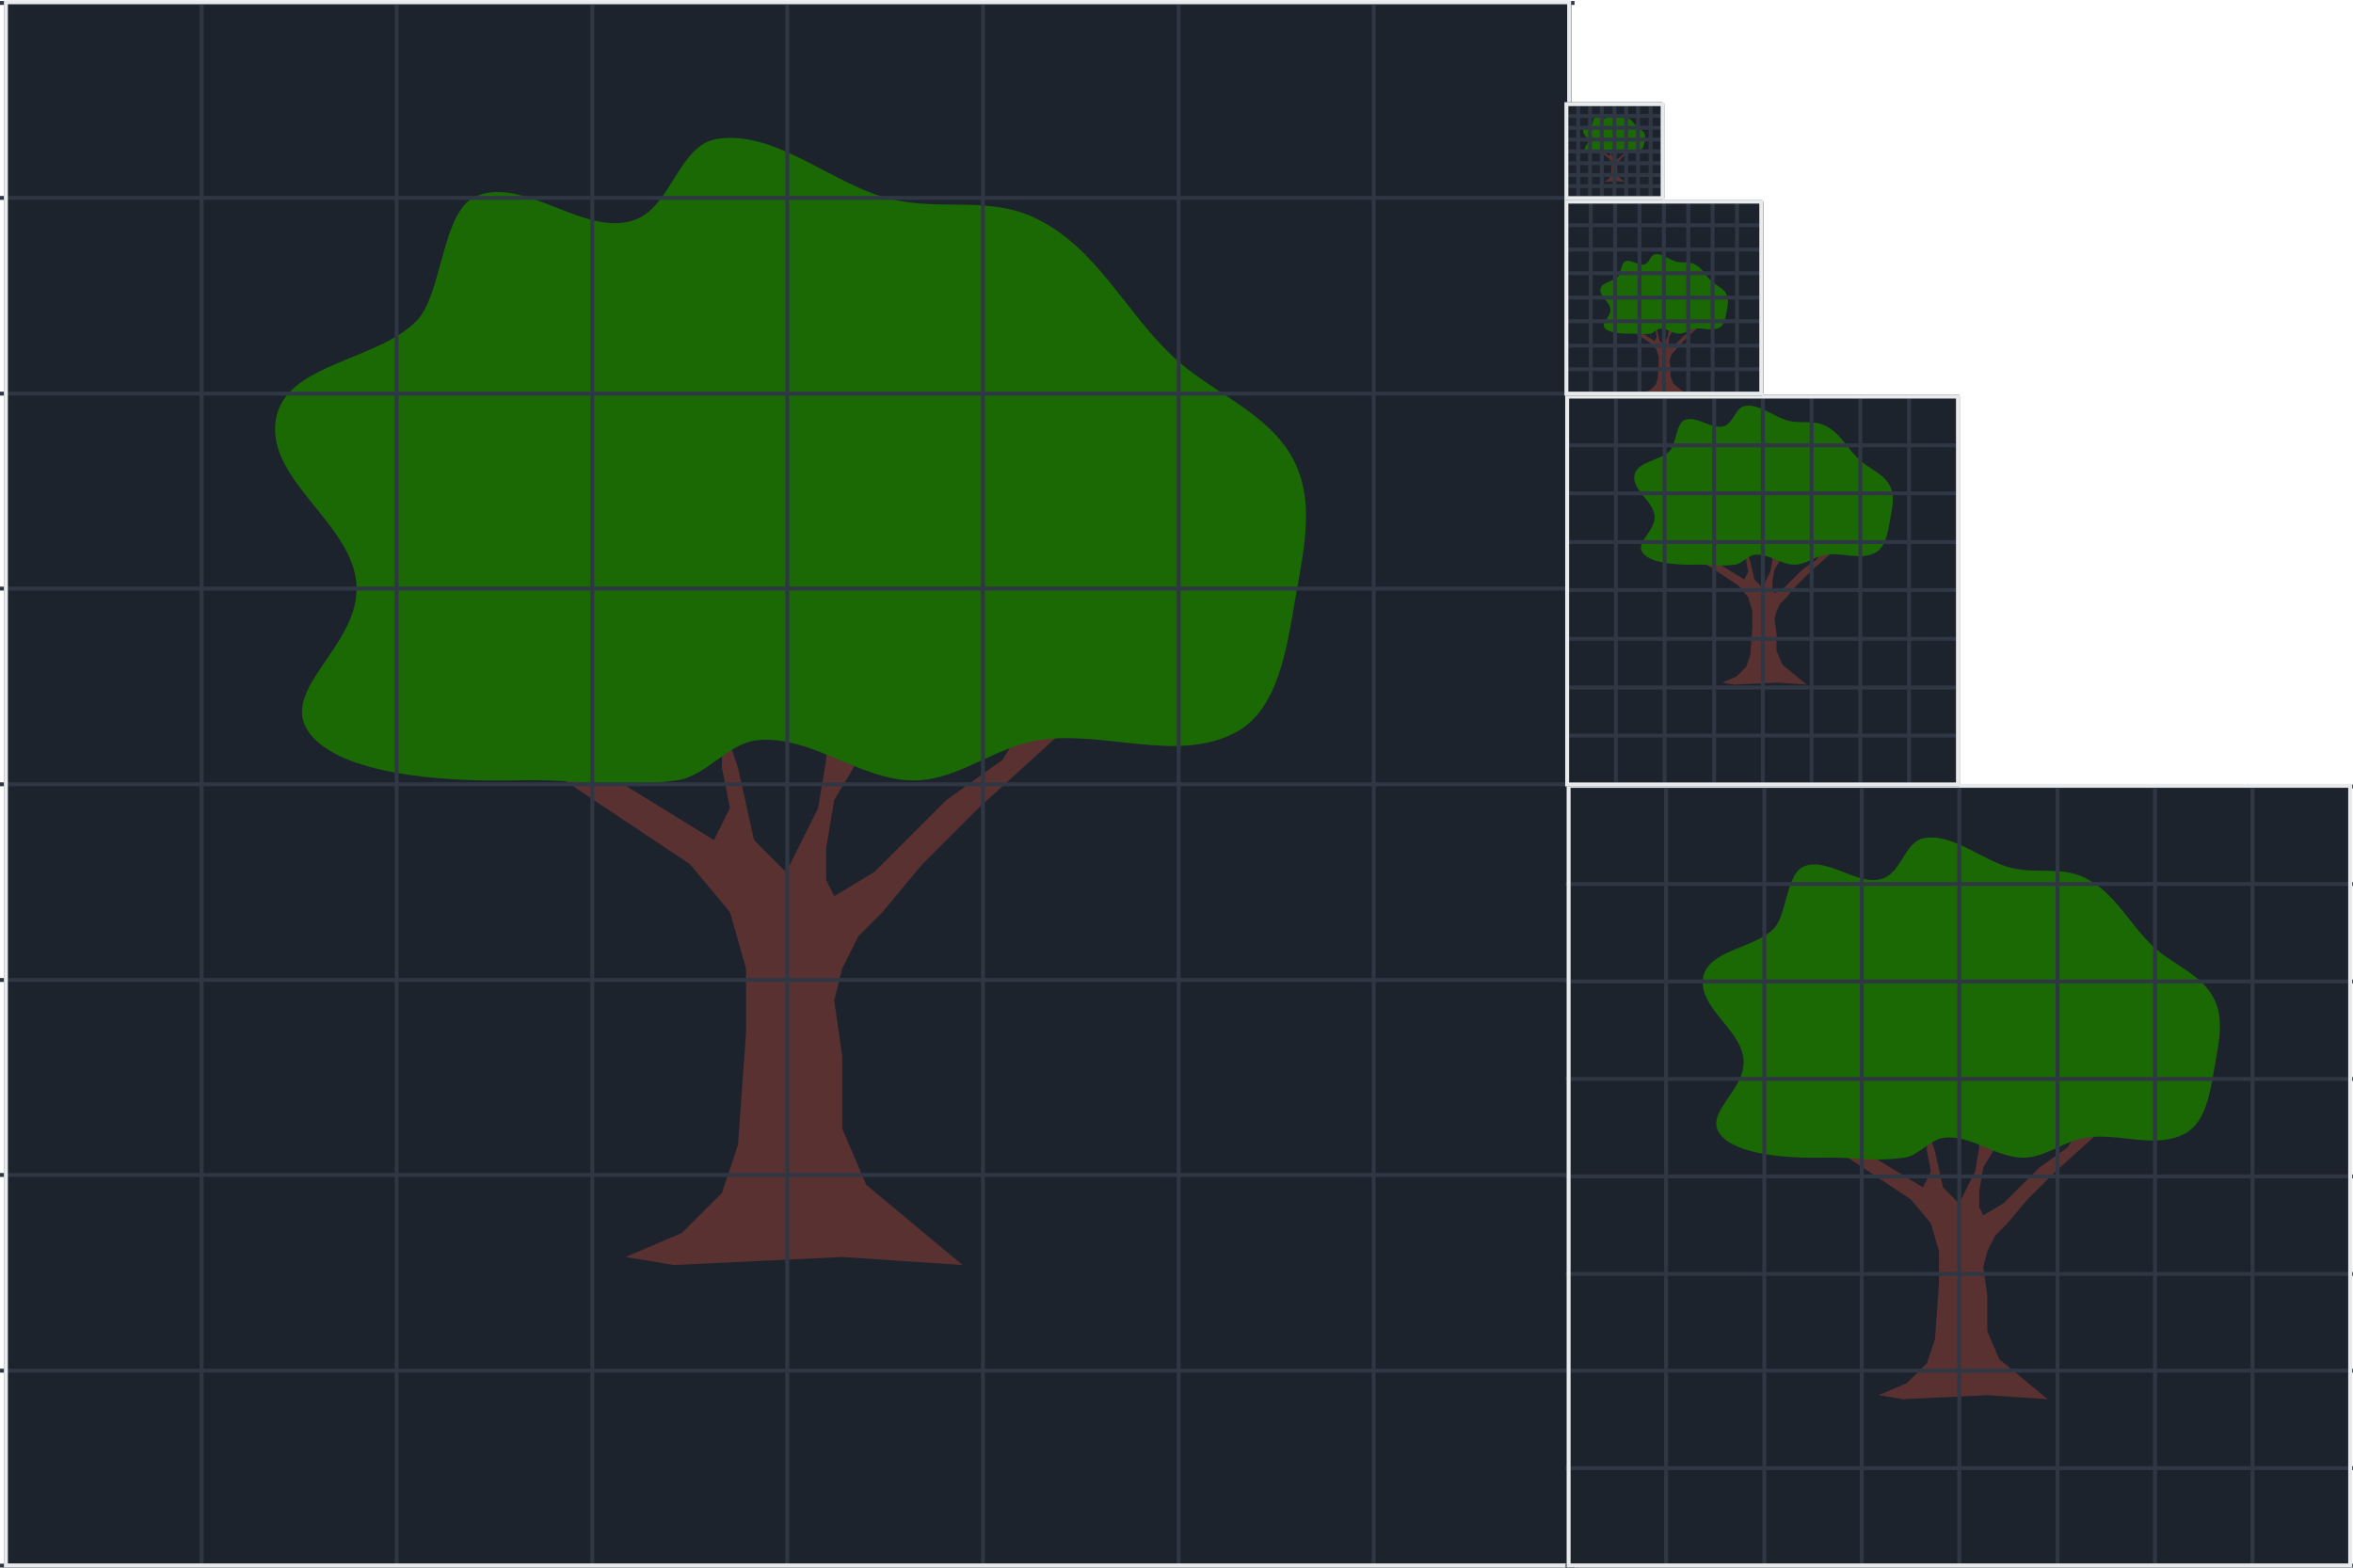 <svg width="31.861mm" height="21.231mm" version="1.1" viewBox="0 0 31.861 21.231" xmlns="http://www.w3.org/2000/svg">
 <g transform="translate(-222.18 -231.08)">
  <rect x="222.26" y="231.11" width="21.167" height="21.167" fill="#1d232d"/>
  <g transform="matrix(.299 0 0 .299 229.62 -286.84)">
   <path d="m3.456 1789.1 2.542-1.089 1.815-1.815 0.726-2.179 0.363-5.083v-2.905l-0.726-2.542-1.815-2.179-6.536-4.357 0.363-1.089 2.542 1.452 4.72 2.905 0.726-1.452-0.363-1.815v-2.179l0.726 2.179 0.726 3.268 1.452 1.452 1.452-2.905 0.363-2.179v-2.905l2.542 1.452-1.089 1.452-1.089 1.815-0.363 2.179v1.452l0.363 0.726 1.815-1.089 3.268-3.268 2.542-1.815 1.089-1.815 0.363-1.089 1.452 1.452-3.994 3.631s-2.542 2.542-2.542 2.542l-1.815 2.179-1.089 1.089-0.726 1.452-0.363 1.452 0.363 2.542v3.268l1.089 2.542 4.357 3.631-5.446-0.363-7.625 0.363z" fill="#593131"/>
   <path d="m9.394 1765.7c-1.345 0.148-2.29 1.636-3.631 1.815-3.058 0.409-4.177-0.073-7.262 0-2.494 0.059-7.272-0.094-9.077-1.815-2.233-2.129 2.225-4.204 1.815-7.262-0.359-2.683-4.064-4.59-3.631-7.262 0.411-2.534 4.539-2.632 6.354-4.448 1.21-1.21 1.142-5.018 2.723-5.673 2.236-0.926 5.026 1.97 7.262 1.044 1.581-0.655 1.941-3.357 3.631-3.631 2.671-0.434 5.263 2.101 7.897 2.723 2.356 0.556 4.461-0.175 6.627 0.908 2.706 1.353 3.929 4.139 6.127 6.218 1.585 1.5 3.872 2.347 5.129 4.13 1.437 2.04 0.834 4.44 0.408 6.899-0.372 2.15-0.754 4.962-2.678 5.991-2.668 1.428-6-0.122-8.987 0.363-1.889 0.306-3.534 1.742-5.446 1.815-2.493 0.096-4.782-2.088-7.262-1.815z" fill="#1a6904"/>
  </g>
  <g fill="none">
   <g stroke="#2f3744" stroke-width=".053">
    <path d="m222.26 231.12v21.167"/>
    <path d="m227.55 231.12v21.167"/>
    <path d="m232.84 231.12v21.167"/>
    <path d="m238.14 231.12v21.167"/>
    <path d="m243.43 231.12v21.167"/>
    <path d="m240.78 231.12v21.167"/>
    <path d="m235.49 231.12v21.167"/>
    <path d="m230.2 231.12v21.167"/>
    <path d="m224.91 231.12v21.167"/>
    <path d="m243.5 231.12h-21.322"/>
    <path d="m243.5 236.41h-21.322"/>
    <path d="m243.5 241.7h-21.322"/>
    <path d="m243.5 246.99h-21.322"/>
    <path d="m243.5 252.28h-21.322"/>
    <path d="m243.5 249.64h-21.322"/>
    <path d="m243.5 244.35h-21.322"/>
    <path d="m243.5 239.05h-21.322"/>
    <path d="m243.5 233.76h-21.322"/>
   </g>
   <rect x="222.26" y="231.11" width="21.167" height="21.167" stroke="#e8eaec" stroke-width=".053"/>
  </g>
  <rect x="243.42" y="241.72" width="10.583" height="10.557" fill="#1d232d"/>
  <g transform="matrix(.15 0 0 .149 247.1 -16.604)" stroke-width="2.002">
   <path d="m3.456 1789.1 2.542-1.089 1.815-1.815 0.726-2.179 0.363-5.083v-2.905l-0.726-2.542-1.815-2.179-6.536-4.357 0.363-1.089 2.542 1.452 4.72 2.905 0.726-1.452-0.363-1.815v-2.179l0.726 2.179 0.726 3.268 1.452 1.452 1.452-2.905 0.363-2.179v-2.905l2.542 1.452-1.089 1.452-1.089 1.815-0.363 2.179v1.452l0.363 0.726 1.815-1.089 3.268-3.268 2.542-1.815 1.089-1.815 0.363-1.089 1.452 1.452-3.994 3.631s-2.542 2.542-2.542 2.542l-1.815 2.179-1.089 1.089-0.726 1.452-0.363 1.452 0.363 2.542v3.268l1.089 2.542 4.357 3.631-5.446-0.363-7.625 0.363z" fill="#593131"/>
   <path d="m9.394 1765.7c-1.345 0.148-2.29 1.636-3.631 1.815-3.058 0.409-4.177-0.073-7.262 0-2.494 0.059-7.272-0.094-9.077-1.815-2.233-2.129 2.225-4.204 1.815-7.262-0.359-2.683-4.064-4.59-3.631-7.262 0.411-2.534 4.539-2.632 6.354-4.448 1.21-1.21 1.142-5.018 2.723-5.673 2.236-0.926 5.026 1.97 7.262 1.044 1.581-0.655 1.941-3.357 3.631-3.631 2.671-0.434 5.263 2.101 7.897 2.723 2.356 0.556 4.461-0.175 6.627 0.908 2.706 1.353 3.929 4.139 6.127 6.218 1.585 1.5 3.872 2.347 5.129 4.13 1.437 2.04 0.834 4.44 0.408 6.899-0.372 2.15-0.754 4.962-2.678 5.991-2.668 1.428-6-0.122-8.987 0.363-1.889 0.306-3.534 1.742-5.446 1.815-2.493 0.096-4.782-2.088-7.262-1.815z" fill="#1a6904"/>
  </g>
  <g fill="none">
   <g stroke="#2f3744" stroke-width=".053">
    <path d="m243.42 241.73v10.557"/>
    <path d="m246.07 241.73v10.557"/>
    <path d="m248.71 241.73v10.557"/>
    <path d="m251.36 241.73v10.557"/>
    <path d="m254 241.73v10.557"/>
    <path d="m252.68 241.73v10.557"/>
    <path d="m250.04 241.73v10.557"/>
    <path d="m247.39 241.73v10.557"/>
    <path d="m244.74 241.73v10.557"/>
    <path d="m254.04 241.73h-10.661"/>
    <path d="m254.04 244.37h-10.661"/>
    <path d="m254.04 247.01h-10.661"/>
    <path d="m254.04 249.64h-10.661"/>
    <path d="m254.04 252.28h-10.661"/>
    <path d="m254.04 250.96h-10.661"/>
    <path d="m254.04 248.33h-10.661"/>
    <path d="m254.04 245.69h-10.661"/>
    <path d="m254.04 243.05h-10.661"/>
   </g>
   <rect x="243.42" y="241.72" width="10.583" height="10.557" stroke="#e8eaec" stroke-width=".053"/>
  </g>
  <rect x="243.4" y="236.45" width="5.292" height="5.252" fill="#1d232d"/>
  <g transform="matrix(.075 0 0 .074 245.24 107.93)" stroke-width="4.015">
   <path d="m3.456 1789.1 2.542-1.089 1.815-1.815 0.726-2.179 0.363-5.083v-2.905l-0.726-2.542-1.815-2.179-6.536-4.357 0.363-1.089 2.542 1.452 4.72 2.905 0.726-1.452-0.363-1.815v-2.179l0.726 2.179 0.726 3.268 1.452 1.452 1.452-2.905 0.363-2.179v-2.905l2.542 1.452-1.089 1.452-1.089 1.815-0.363 2.179v1.452l0.363 0.726 1.815-1.089 3.268-3.268 2.542-1.815 1.089-1.815 0.363-1.089 1.452 1.452-3.994 3.631s-2.542 2.542-2.542 2.542l-1.815 2.179-1.089 1.089-0.726 1.452-0.363 1.452 0.363 2.542v3.268l1.089 2.542 4.357 3.631-5.446-0.363-7.625 0.363z" fill="#593131"/>
   <path d="m9.394 1765.7c-1.345 0.148-2.29 1.636-3.631 1.815-3.058 0.409-4.177-0.073-7.262 0-2.494 0.059-7.272-0.094-9.077-1.815-2.233-2.129 2.225-4.204 1.815-7.262-0.359-2.683-4.064-4.59-3.631-7.262 0.411-2.534 4.539-2.632 6.354-4.448 1.21-1.21 1.142-5.018 2.723-5.673 2.236-0.926 5.026 1.97 7.262 1.044 1.581-0.655 1.941-3.357 3.631-3.631 2.671-0.434 5.263 2.101 7.897 2.723 2.356 0.556 4.461-0.175 6.627 0.908 2.706 1.353 3.929 4.139 6.127 6.218 1.585 1.5 3.872 2.347 5.129 4.13 1.437 2.04 0.834 4.44 0.408 6.899-0.372 2.15-0.754 4.962-2.678 5.991-2.668 1.428-6-0.122-8.987 0.363-1.889 0.306-3.534 1.742-5.446 1.815-2.493 0.096-4.782-2.088-7.262-1.815z" fill="#1a6904"/>
  </g>
  <g fill="none">
   <g stroke="#2f3744" stroke-width=".053">
    <path d="m243.4 236.45v5.252"/>
    <path d="m244.72 236.45v5.252"/>
    <path d="m246.05 236.45v5.252"/>
    <path d="m247.37 236.45v5.252"/>
    <path d="m248.69 236.45v5.252"/>
    <path d="m248.03 236.45v5.252"/>
    <path d="m246.71 236.45v5.252"/>
    <path d="m245.39 236.45v5.252"/>
    <path d="m244.06 236.45v5.252"/>
    <path d="m248.71 236.45h-5.33"/>
    <path d="m248.71 237.76h-5.33"/>
    <path d="m248.71 239.07h-5.33"/>
    <path d="m248.71 240.39h-5.33"/>
    <path d="m248.71 241.7h-5.33"/>
    <path d="m248.71 241.04h-5.33"/>
    <path d="m248.71 239.73h-5.33"/>
    <path d="m248.71 238.42h-5.33"/>
    <path d="m248.71 237.11h-5.33"/>
   </g>
   <rect x="243.4" y="236.45" width="5.292" height="5.252" stroke="#e8eaec" stroke-width=".053"/>
  </g>
  <rect x="243.39" y="233.81" width="2.639" height="2.6" fill="#1d232d"/>
  <g transform="matrix(.037 0 0 .037 244.31 170.2)" stroke-width="8.082">
   <path d="m3.456 1789.1 2.542-1.089 1.815-1.815 0.726-2.179 0.363-5.083v-2.905l-0.726-2.542-1.815-2.179-6.536-4.357 0.363-1.089 2.542 1.452 4.72 2.905 0.726-1.452-0.363-1.815v-2.179l0.726 2.179 0.726 3.268 1.452 1.452 1.452-2.905 0.363-2.179v-2.905l2.542 1.452-1.089 1.452-1.089 1.815-0.363 2.179v1.452l0.363 0.726 1.815-1.089 3.268-3.268 2.542-1.815 1.089-1.815 0.363-1.089 1.452 1.452-3.994 3.631s-2.542 2.542-2.542 2.542l-1.815 2.179-1.089 1.089-0.726 1.452-0.363 1.452 0.363 2.542v3.268l1.089 2.542 4.357 3.631-5.446-0.363-7.625 0.363z" fill="#593131"/>
   <path d="m9.394 1765.7c-1.345 0.148-2.29 1.636-3.631 1.815-3.058 0.409-4.177-0.073-7.262 0-2.494 0.059-7.272-0.094-9.077-1.815-2.233-2.129 2.225-4.204 1.815-7.262-0.359-2.683-4.064-4.59-3.631-7.262 0.411-2.534 4.539-2.632 6.354-4.448 1.21-1.21 1.142-5.018 2.723-5.673 2.236-0.926 5.026 1.97 7.262 1.044 1.581-0.655 1.941-3.357 3.631-3.631 2.671-0.434 5.263 2.101 7.897 2.723 2.356 0.556 4.461-0.175 6.627 0.908 2.706 1.353 3.929 4.139 6.127 6.218 1.585 1.5 3.872 2.347 5.129 4.13 1.437 2.04 0.834 4.44 0.408 6.899-0.372 2.15-0.754 4.962-2.678 5.991-2.668 1.428-6-0.122-8.987 0.363-1.889 0.306-3.534 1.742-5.446 1.815-2.493 0.096-4.782-2.088-7.262-1.815z" fill="#1a6904"/>
  </g>
  <g fill="none">
   <g stroke="#2f3744" stroke-width=".053">
    <path d="m243.39 233.81v2.6"/>
    <path d="m244.05 233.81v2.6"/>
    <path d="m244.71 233.81v2.6"/>
    <path d="m245.37 233.81v2.6"/>
    <path d="m246.03 233.81v2.6"/>
    <path d="m245.7 233.81v2.6"/>
    <path d="m245.04 233.81v2.6"/>
    <path d="m244.38 233.81v2.6"/>
    <path d="m243.72 233.81v2.6"/>
    <path d="m246.04 233.81h-2.658"/>
    <path d="m246.04 234.46h-2.658"/>
    <path d="m246.04 235.11h-2.658"/>
    <path d="m246.04 235.76h-2.658"/>
    <path d="m246.04 236.41h-2.658"/>
    <path d="m246.04 236.08h-2.658"/>
    <path d="m246.04 235.43h-2.658"/>
    <path d="m246.04 234.78h-2.658"/>
    <path d="m246.04 234.13h-2.658"/>
   </g>
   <rect x="243.39" y="233.81" width="2.639" height="2.6" stroke="#e8eaec" stroke-width=".053"/>
  </g>
  <rect x="243.39" y="232.49" width="1.303" height="1.273" fill="#1d232d"/>
  <g transform="matrix(.018 0 0 .018 243.84 201.33)" stroke-width="16.435">
   <path d="m3.456 1789.1 2.542-1.089 1.815-1.815 0.726-2.179 0.363-5.083v-2.905l-0.726-2.542-1.815-2.179-6.536-4.357 0.363-1.089 2.542 1.452 4.72 2.905 0.726-1.452-0.363-1.815v-2.179l0.726 2.179 0.726 3.268 1.452 1.452 1.452-2.905 0.363-2.179v-2.905l2.542 1.452-1.089 1.452-1.089 1.815-0.363 2.179v1.452l0.363 0.726 1.815-1.089 3.268-3.268 2.542-1.815 1.089-1.815 0.363-1.089 1.452 1.452-3.994 3.631s-2.542 2.542-2.542 2.542l-1.815 2.179-1.089 1.089-0.726 1.452-0.363 1.452 0.363 2.542v3.268l1.089 2.542 4.357 3.631-5.446-0.363-7.625 0.363z" fill="#593131"/>
   <path d="m9.394 1765.7c-1.345 0.148-2.29 1.636-3.631 1.815-3.058 0.409-4.177-0.073-7.262 0-2.494 0.059-7.272-0.094-9.077-1.815-2.233-2.129 2.225-4.204 1.815-7.262-0.359-2.683-4.064-4.59-3.631-7.262 0.411-2.534 4.539-2.632 6.354-4.448 1.21-1.21 1.142-5.018 2.723-5.673 2.236-0.926 5.026 1.97 7.262 1.044 1.581-0.655 1.941-3.357 3.631-3.631 2.671-0.434 5.263 2.101 7.897 2.723 2.356 0.556 4.461-0.175 6.627 0.908 2.706 1.353 3.929 4.139 6.127 6.218 1.585 1.5 3.872 2.347 5.129 4.13 1.437 2.04 0.834 4.44 0.408 6.899-0.372 2.15-0.754 4.962-2.678 5.991-2.668 1.428-6-0.122-8.987 0.363-1.889 0.306-3.534 1.742-5.446 1.815-2.493 0.096-4.782-2.088-7.262-1.815z" fill="#1a6904"/>
  </g>
  <g fill="none">
   <g stroke="#2f3744" stroke-width=".053">
    <path d="m243.39 232.49v1.273"/>
    <path d="m243.71 232.49v1.273"/>
    <path d="m244.04 232.49v1.273"/>
    <path d="m244.36 232.49v1.273"/>
    <path d="m244.69 232.49v1.273"/>
    <path d="m244.53 232.49v1.273"/>
    <path d="m244.2 232.49v1.273"/>
    <path d="m243.87 232.49v1.273"/>
    <path d="m243.55 232.49v1.273"/>
    <path d="m244.69 232.49h-1.312"/>
    <path d="m244.69 232.81h-1.312"/>
    <path d="m244.69 233.13h-1.312"/>
    <path d="m244.69 233.45h-1.312"/>
    <path d="m244.69 233.76h-1.312"/>
    <path d="m244.69 233.6h-1.312"/>
    <path d="m244.69 233.29h-1.312"/>
    <path d="m244.69 232.97h-1.312"/>
    <path d="m244.69 232.65h-1.312"/>
   </g>
   <rect x="243.39" y="232.49" width="1.303" height="1.273" stroke="#e8eaec" stroke-width=".053"/>
  </g>
 </g>
</svg>
